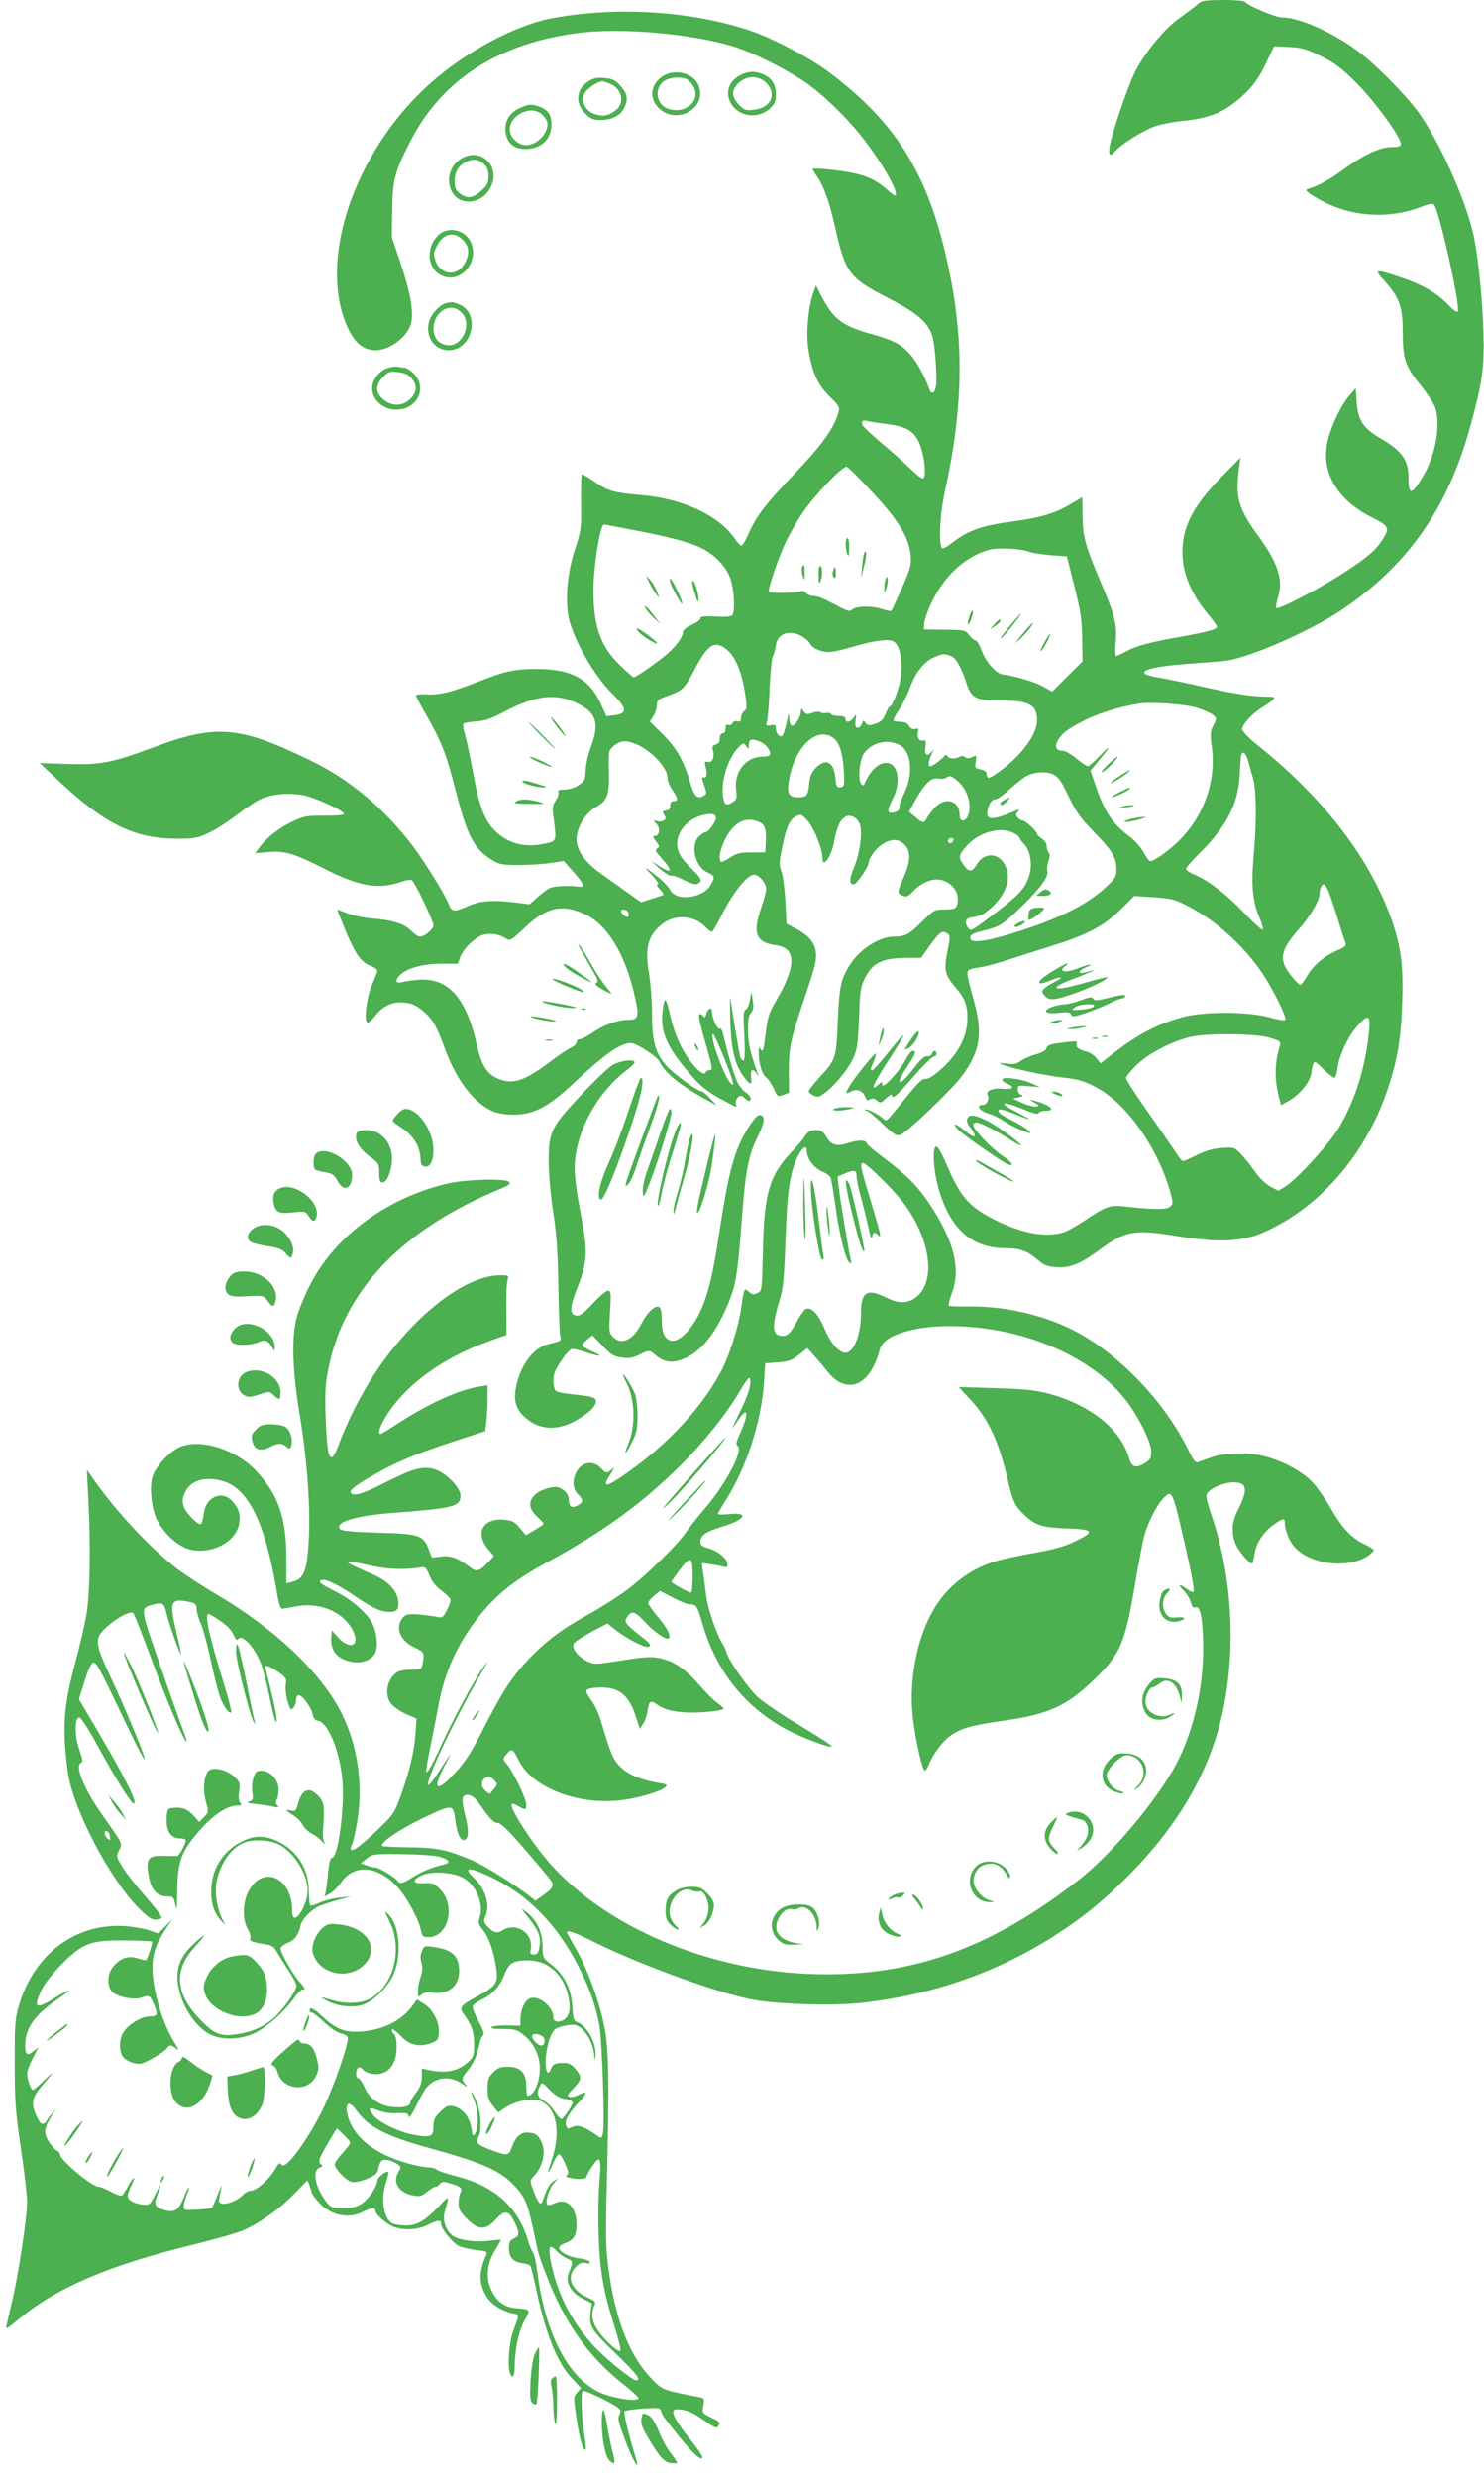 <?xml version="1.0" standalone="no"?>
<!DOCTYPE svg PUBLIC "-//W3C//DTD SVG 20010904//EN"
 "http://www.w3.org/TR/2001/REC-SVG-20010904/DTD/svg10.dtd">
<svg version="1.0" xmlns="http://www.w3.org/2000/svg"
 width="767pt" height="1280pt" viewBox="0 0 767 1280"
 preserveAspectRatio="xMidYMid meet">
<g transform="translate(0,1280) scale(0.1,-0.1)"
fill="#4caf50" stroke="none">
<path d="M6185 12774 c-16 -14 -58 -45 -92 -70 -76 -53 -181 -182 -229 -281
-38 -79 -118 -314 -129 -380 -7 -45 2 -55 26 -27 31 38 157 116 214 133 34 11
96 22 136 26 152 14 235 52 338 156 36 37 66 82 94 142 l42 88 77 -4 c67 -3
90 -10 165 -47 72 -36 105 -60 184 -139 94 -94 229 -279 229 -314 0 -14 -10
-17 -47 -17 -60 0 -140 -37 -247 -114 -72 -53 -130 -85 -181 -101 -19 -6 -19
-7 5 -26 14 -10 52 -33 86 -49 151 -73 336 -80 492 -18 37 14 56 18 64 10 25
-25 136 -518 123 -550 -3 -9 -20 2 -52 35 -61 62 -134 104 -250 142 -127 43
-134 41 -77 -21 77 -86 94 -133 94 -264 0 -140 13 -177 94 -277 35 -43 68 -95
75 -116 27 -92 1 -240 -61 -346 -59 -103 -78 -107 -78 -19 0 98 -32 143 -147
210 -88 52 -114 92 -121 186 l-5 72 -32 -37 c-42 -49 -90 -147 -111 -227 -42
-164 43 -313 231 -406 84 -42 89 -52 51 -112 -35 -55 -78 -92 -201 -172 -122
-80 -341 -194 -349 -182 -3 5 2 31 10 58 27 89 -1 176 -106 319 -99 136 -116
197 -97 340 l8 60 -103 -105 c-153 -155 -207 -273 -195 -423 8 -88 53 -187
125 -274 29 -34 52 -67 52 -72 0 -13 -50 -27 -190 -52 -160 -28 -228 -47 -279
-75 -24 -13 -47 -24 -52 -24 -5 0 -6 31 -3 68 9 91 -4 144 -75 309 -81 189
-95 240 -96 350 0 51 -1 93 -2 93 -1 0 -28 -16 -60 -35 -77 -47 -158 -71 -302
-90 -159 -21 -230 -47 -315 -114 -22 -17 -43 -28 -47 -24 -19 19 -11 179 15
295 90 406 99 743 30 1098 -100 517 -267 798 -639 1074 -100 73 -289 172 -405
210 -306 101 -696 124 -1025 60 -184 -36 -438 -172 -617 -331 -372 -329 -570
-860 -453 -1210 41 -121 92 -173 167 -173 77 1 170 75 184 145 11 61 -5 153
-54 300 l-47 140 2 135 c1 156 13 203 94 360 164 320 458 508 873 560 212 27
566 -3 783 -66 98 -28 254 -104 373 -181 97 -63 239 -202 323 -314 105 -140
180 -279 151 -279 -4 0 -24 16 -46 36 -46 41 -103 68 -179 82 -70 14 -199 26
-199 18 0 -3 11 -21 25 -41 34 -51 63 -132 91 -259 54 -238 72 -262 276 -367
149 -77 203 -123 227 -196 14 -45 27 -230 17 -267 -7 -30 -24 -34 -32 -8 -21
60 -67 146 -100 181 -47 53 -86 73 -205 106 -149 42 -195 78 -259 205 l-23 45
-14 -39 c-26 -76 -38 -210 -25 -290 18 -117 47 -183 110 -245 53 -53 54 -55
43 -90 -23 -78 -89 -168 -229 -314 -147 -153 -193 -213 -236 -311 -14 -31 -29
-56 -34 -56 -5 0 -22 18 -37 40 -80 116 -267 203 -475 221 -147 13 -175 20
-246 69 -33 22 -62 40 -66 40 -4 0 -6 -64 -5 -142 2 -138 1 -147 -32 -248 -39
-121 -51 -257 -32 -351 23 -112 133 -303 225 -393 78 -77 81 -104 10 -112
l-39 -5 -33 70 c-57 125 -154 175 -332 174 -117 -1 -163 -12 -307 -69 -133
-52 -196 -67 -263 -62 -28 1 -50 -1 -50 -6 0 -5 22 -48 50 -95 82 -144 107
-208 154 -393 60 -235 94 -302 184 -359 43 -27 53 -29 146 -29 56 0 130 5 165
11 l64 10 51 -57 c55 -62 62 -81 31 -76 -57 7 -133 4 -155 -8 -14 -7 -43 -29
-64 -48 l-39 -35 -71 9 c-123 15 -186 10 -253 -21 -66 -29 -79 -27 -94 13 -18
46 -116 206 -178 290 -147 197 -330 353 -536 452 -366 178 -487 189 -806 70
-220 -82 -279 -93 -449 -88 l-145 5 95 -89 c240 -226 393 -301 610 -302 97 0
110 2 170 31 36 16 100 58 143 91 43 33 97 70 120 81 56 27 147 36 222 22 61
-11 207 -77 212 -96 2 -7 -34 -10 -99 -10 -95 0 -108 -2 -168 -31 -69 -33
-136 -86 -170 -134 l-21 -29 69 6 c85 7 132 -7 292 -88 179 -91 278 -107 396
-65 23 8 46 11 53 7 15 -10 111 -210 111 -233 0 -20 -46 -58 -69 -58 -10 0
-30 14 -46 30 -34 36 -97 56 -203 64 -40 3 -96 15 -125 26 -28 11 -53 20 -54
20 -1 0 17 -47 41 -105 51 -124 83 -169 131 -186 19 -7 35 -18 35 -25 0 -6
-12 -38 -26 -70 -28 -63 -45 -186 -26 -198 5 -3 22 10 37 30 37 49 82 74 132
74 54 0 82 -11 127 -51 43 -37 64 -75 106 -190 58 -159 147 -276 243 -320 28
-12 65 -19 113 -19 103 0 180 41 315 168 156 146 236 202 290 202 28 0 134
-69 147 -95 28 -59 103 -120 237 -195 l60 -33 -34 36 c-19 21 -39 37 -43 37
-22 0 -142 87 -181 130 -60 67 -77 125 -77 269 0 64 -7 157 -15 206 -22 128
-9 190 52 247 69 66 178 64 242 -5 13 -15 28 -24 32 -21 5 3 31 49 59 104 56
107 124 190 157 190 26 0 63 -44 63 -75 0 -12 -11 -54 -25 -93 -47 -134 -29
-182 74 -196 108 -14 108 -108 0 -291 -35 -60 -42 -83 -51 -160 -12 -99 -15
-106 -28 -85 -7 11 -10 7 -9 -15 0 -60 17 -116 37 -131 12 -8 30 -35 41 -59
19 -43 20 -44 49 -33 l30 11 -1 111 c0 127 9 166 90 405 45 133 54 171 50 208
-6 53 -37 89 -107 126 l-45 24 -6 119 c-4 65 -13 134 -21 153 -12 30 -11 45 5
124 21 106 39 144 74 160 24 11 28 8 60 -28 31 -36 73 -142 73 -184 0 -63 45
-4 61 79 14 77 32 116 60 130 27 15 66 -10 75 -46 11 -45 -3 -147 -31 -213
-26 -64 -27 -91 -2 -91 14 0 77 92 77 111 0 24 33 71 67 94 48 32 87 32 118 0
33 -32 32 -82 -1 -160 -38 -89 -38 -90 -11 -102 22 -10 28 -8 58 23 47 48 107
70 153 54 43 -14 76 -53 76 -91 0 -52 -8 -59 -67 -59 -53 0 -55 -1 -116 -61
-68 -68 -89 -79 -148 -79 -70 0 -168 -60 -219 -135 -53 -78 -62 -116 -70 -300
-7 -194 -10 -201 -95 -293 -30 -33 -55 -65 -55 -71 0 -6 11 -16 24 -22 20 -10
30 -8 53 9 54 38 124 123 151 180 23 51 26 73 32 212 4 134 8 161 28 201 40
83 90 108 215 109 l77 0 46 64 c52 72 64 80 90 62 16 -12 16 -17 0 -95 -18
-93 -12 -120 41 -182 49 -55 63 -92 63 -161 0 -100 -54 -197 -159 -283 -26
-21 -50 -33 -60 -30 -11 3 -37 -21 -86 -81 -124 -153 -111 -141 -132 -123 -26
23 -84 52 -91 45 -3 -3 0 -6 7 -6 7 0 44 -30 81 -66 58 -55 72 -65 92 -59 34
11 264 230 320 305 96 130 109 223 58 401 -16 57 -30 114 -30 126 0 23 4 25
85 38 22 4 85 22 140 40 55 18 154 49 220 70 172 53 265 103 348 186 l69 69
102 -7 c91 -6 108 -10 175 -45 144 -74 285 -201 383 -344 55 -81 131 -235 121
-244 -4 -5 -42 1 -83 13 -114 31 -345 31 -455 -1 -140 -40 -240 -96 -388 -214
l-29 -23 -21 27 c-12 15 -35 30 -52 34 -39 9 -57 24 -50 42 4 12 -4 13 -52 7
-85 -10 -101 -15 -105 -33 -3 -10 -24 -22 -53 -30 -26 -7 -61 -22 -77 -33 -23
-17 -38 -20 -76 -15 -39 5 -43 4 -22 -5 47 -20 225 -58 318 -68 76 -8 105 -17
164 -48 163 -85 327 -320 390 -556 12 -45 11 -50 -7 -64 -20 -15 -85 -14 -237
3 -70 8 -97 -2 -195 -69 -40 -27 -90 -55 -110 -63 -87 -31 -210 -11 -348 56
-145 70 -191 122 -266 300 -21 49 -42 85 -50 85 -21 0 -16 -116 10 -210 59
-213 171 -315 348 -315 74 0 115 -15 167 -61 32 -27 48 -34 96 -37 70 -5 121
15 222 89 140 102 178 108 417 69 193 -31 319 -26 423 18 296 127 538 406 652
749 48 145 67 256 73 434 7 199 -5 291 -53 432 -109 312 -340 618 -671 887
-63 50 -103 90 -103 101 0 26 55 85 106 115 23 14 48 31 54 39 11 13 5 15 -39
15 -71 0 -169 16 -341 55 -80 18 -178 38 -218 45 -137 22 -60 55 168 70 80 6
165 13 190 16 123 18 430 152 590 259 346 232 554 529 670 955 62 226 72 300
67 480 -4 159 -25 376 -48 490 -34 170 -158 456 -274 630 -59 89 -231 265
-330 338 -131 97 -301 172 -391 172 -32 0 -178 62 -189 80 -4 6 -53 10 -113
10 -100 -1 -109 -2 -137 -26z m-1611 -2164 c106 -13 145 -34 174 -92 24 -47
40 -152 28 -184 -5 -14 -17 -6 -69 42 -34 33 -103 95 -154 137 -50 43 -94 84
-96 92 -7 17 3 26 23 20 8 -3 51 -9 94 -15z m-64 -355 c137 -147 190 -236 197
-328 4 -45 -2 -67 -45 -165 -28 -62 -52 -116 -55 -118 -3 -3 -25 1 -49 9 -51
17 -130 16 -152 -2 -16 -13 -24 -11 -96 28 -57 30 -85 41 -105 41 -13 0 -31 7
-39 16 -9 8 -20 13 -26 9 -14 -9 -161 -12 -166 -4 -7 11 44 163 82 247 19 41
59 113 90 159 61 91 208 246 230 241 8 -2 68 -61 134 -133z m-1230 -195 c191
-37 287 -63 349 -94 69 -35 127 -98 147 -159 18 -53 24 -163 10 -185 -5 -8
-32 -11 -87 -8 -62 3 -79 1 -79 -9 0 -8 -20 -23 -45 -34 -25 -11 -45 -27 -45
-35 0 -30 -41 -84 -102 -132 -63 -50 -143 -104 -153 -104 -3 0 -33 26 -66 58
-104 98 -142 203 -142 392 1 127 35 340 55 340 2 0 73 -14 158 -30z m2037
-111 c15 -6 66 -14 113 -18 l84 -6 39 -155 c33 -131 39 -173 40 -271 l2 -117
-79 -78 -78 -78 -48 27 c-42 24 -145 54 -208 62 -34 4 -88 66 -109 124 -10 28
-23 51 -30 51 -6 0 -21 12 -33 27 -21 27 -25 28 -128 29 l-107 1 2 33 c1 18
20 71 43 117 67 135 177 233 297 263 45 11 160 5 200 -11z m-1169 -439 c18
-11 35 -27 39 -35 8 -23 57 -45 96 -45 18 0 78 13 133 30 100 30 180 40 203
25 37 -22 51 -123 31 -215 -12 -53 -40 -120 -50 -120 -5 0 -15 -18 -23 -39
-13 -31 -24 -42 -53 -51 -33 -11 -39 -10 -50 4 -11 16 -13 16 -19 -3 -3 -12
-13 -21 -22 -21 -12 0 -14 8 -11 37 4 35 4 35 -10 15 -17 -25 -42 -29 -42 -7
0 10 -10 15 -34 15 -19 0 -38 5 -41 10 -4 6 -14 8 -23 6 -10 -3 -23 -2 -31 3
-7 5 -26 4 -43 -3 -26 -9 -32 -8 -44 8 -13 18 -14 18 -14 2 0 -27 -29 -76 -45
-76 -10 0 -15 12 -16 38 -1 34 -2 33 -13 -19 -16 -71 -23 -84 -42 -68 -8 6
-14 22 -14 34 0 19 -4 21 -26 17 -25 -5 -26 -3 -19 24 4 16 10 94 13 174 4 80
11 152 17 160 5 8 12 33 15 55 8 63 73 84 138 45z m-411 -53 c55 -31 95 -115
113 -236 12 -76 11 -85 -4 -96 -9 -7 -16 -22 -16 -35 0 -17 -4 -21 -19 -17
-12 3 -22 -1 -25 -10 -4 -8 -13 -13 -21 -9 -11 4 -15 -2 -15 -19 0 -16 -6 -25
-15 -25 -9 0 -15 -10 -15 -26 0 -18 -6 -28 -21 -31 -16 -5 -19 -11 -14 -30 9
-37 -3 -66 -26 -60 -16 4 -18 1 -13 -21 4 -15 7 -29 6 -32 0 -25 -4 -31 -15
-27 -11 4 -11 -4 2 -39 14 -40 14 -46 1 -54 -35 -23 -52 -7 -74 70 -33 111
-71 177 -143 248 l-64 63 17 27 c10 15 18 40 19 57 0 26 6 31 50 47 86 31 92
38 146 140 62 118 95 144 146 115z m1177 -47 c27 -10 53 -55 80 -137 27 -82
48 -93 178 -93 148 0 188 -22 188 -102 -1 -73 -75 -176 -187 -259 -58 -44 -73
-48 -73 -20 0 13 -10 20 -31 25 -30 6 -31 8 -26 40 5 34 5 35 -18 24 -18 -8
-28 -8 -38 0 -8 7 -18 7 -27 2 -21 -14 -57 -12 -64 3 -3 9 -8 8 -18 -3 -16
-19 -60 -50 -70 -50 -13 0 -9 28 7 63 12 24 12 28 2 15 -25 -31 -40 -22 -34
21 4 33 2 38 -13 34 -20 -5 -33 21 -25 48 5 13 1 16 -14 12 -13 -3 -24 2 -33
16 -8 14 -23 21 -44 21 -17 0 -33 3 -36 6 -3 3 9 28 28 55 18 27 43 77 55 110
30 82 72 137 122 160 49 22 57 22 91 9z m-1929 -245 c97 -47 115 -103 70 -222
-14 -37 -27 -92 -28 -122 -2 -51 -5 -57 -36 -78 -21 -14 -49 -23 -72 -23 -30
0 -37 -3 -33 -15 3 -8 -3 -27 -14 -42 -16 -24 -18 -37 -11 -88 16 -125 17
-122 -48 -135 -108 -23 -198 4 -265 78 -47 52 -72 122 -103 289 -14 76 -32
162 -40 191 -9 29 -13 56 -11 61 3 5 33 11 66 13 46 3 79 14 142 48 168 88
271 100 383 45z m3203 -23 c35 -11 72 -28 82 -37 19 -17 19 -18 1 -54 -16 -31
-17 -45 -8 -111 23 -174 -38 -351 -165 -480 -51 -52 -132 -110 -152 -110 -6 0
-22 20 -35 45 -13 25 -45 61 -70 80 -91 69 -130 125 -177 261 l-28 82 39 47
c65 76 71 95 13 33 -30 -32 -60 -58 -65 -58 -6 0 -33 18 -59 40 -27 22 -58 40
-69 40 -34 0 -46 19 -30 49 21 40 53 65 143 110 72 36 181 69 277 85 67 10
241 -2 303 -22z m-1871 -164 c25 -24 42 -88 45 -178 3 -60 1 -65 -18 -68 -19
-3 -22 3 -26 47 -8 85 -50 106 -103 51 -21 -22 -29 -42 -33 -82 -5 -59 -13
-68 -58 -68 -45 0 -57 19 -48 77 27 186 154 303 241 221z m-359 -30 c12 -12
22 -30 22 -40 0 -14 -8 -18 -39 -18 -84 0 -146 -76 -137 -167 6 -48 4 -54 -19
-69 -30 -20 -41 -13 -48 28 -12 80 26 202 80 256 25 25 26 25 39 7 14 -18 14
-18 14 1 0 12 3 24 7 28 11 11 56 -3 81 -26z m-671 7 c80 -33 163 -123 163
-174 0 -15 11 -43 25 -63 30 -44 31 -58 7 -58 -13 0 -18 -7 -18 -22 1 -16 -5
-24 -21 -26 -20 -3 -21 -6 -10 -23 10 -16 9 -21 -3 -29 -8 -5 -24 -7 -35 -3
-20 6 -20 5 -2 -15 21 -23 15 -62 -9 -62 -12 0 -11 -6 6 -27 19 -24 20 -29 6
-38 -12 -8 -8 -16 25 -52 59 -65 52 -82 -16 -37 l-40 25 45 -40 c25 -22 51
-38 58 -36 7 3 35 -6 62 -20 56 -28 73 -31 88 -12 9 10 0 25 -39 63 -59 57
-79 91 -79 134 0 63 52 124 122 145 53 15 78 11 78 -12 0 -20 -38 -73 -53 -73
-6 0 -21 -10 -34 -22 -46 -44 -22 -155 41 -185 41 -19 42 -23 21 -63 -37 -72
-182 -91 -212 -28 -7 14 -34 43 -60 64 -75 59 -81 61 -33 11 24 -26 38 -47 30
-47 -9 0 -6 -8 10 -25 13 -14 22 -27 19 -29 -2 -2 -29 -11 -60 -21 l-56 -17
-69 49 c-38 28 -100 71 -137 98 -81 56 -127 120 -127 177 0 60 42 132 95 164
66 38 75 62 72 189 -2 106 -2 107 26 131 33 28 63 30 114 9z m1364 -6 c60 -31
70 -151 23 -247 -16 -32 -27 -63 -25 -71 3 -16 -16 -31 -41 -31 -24 0 -22 16
7 74 40 78 29 170 -22 182 -44 11 -94 -32 -127 -111 -3 -6 -9 -3 -16 5 -17 24
-7 126 16 158 42 57 123 75 185 41z m1800 -81 c6 -24 15 -54 19 -68 24 -71 27
-224 9 -425 -13 -155 -5 -235 32 -321 11 -26 18 -52 16 -58 -2 -6 -46 33 -97
87 -91 96 -188 170 -262 200 -21 9 -38 21 -38 27 0 7 33 45 74 85 138 139 196
252 203 400 3 49 6 96 8 103 8 25 24 11 36 -30z m-1008 -70 c31 -16 41 -31 87
-128 33 -67 59 -103 125 -170 94 -96 115 -131 115 -192 0 -38 -5 -47 -55 -93
-99 -93 -253 -168 -490 -240 -142 -43 -210 -50 -210 -21 0 16 13 23 65 36 87
21 102 31 193 119 102 98 148 161 140 189 -3 12 0 36 6 54 8 21 8 35 1 42 -5
5 -10 20 -10 33 0 13 -10 29 -25 39 -14 9 -25 20 -25 24 0 14 -60 70 -75 70
-7 0 -18 7 -25 15 -10 12 -10 18 1 31 12 14 9 14 -26 -1 -106 -45 -141 -44
-131 7 7 37 23 58 43 58 9 0 41 24 73 53 31 29 72 60 91 70 40 19 101 22 132
5z m-492 -35 c52 -44 76 -133 49 -184 -16 -29 -40 -24 -40 9 0 75 -72 97 -127
40 -17 -18 -36 -43 -42 -55 -15 -29 -20 -29 -60 5 l-33 27 36 65 c46 82 80
114 116 107 14 -3 32 -2 40 4 22 13 25 12 61 -18z m-1019 -215 c22 -11 30 -41
26 -103 l-3 -49 -71 -1 c-59 0 -77 -4 -111 -27 -23 -15 -44 -24 -47 -21 -13
13 -5 60 18 108 46 98 114 132 188 93z m1308 -53 c17 -9 30 -20 30 -25 0 -5
11 -20 24 -33 30 -30 43 -104 27 -156 -22 -76 -54 -108 -231 -240 -69 -51 -74
-53 -87 -35 -18 25 -13 48 12 52 53 8 70 16 112 55 79 72 103 159 63 224 -35
58 -104 57 -140 -2 -26 -43 -42 -44 -69 -6 -28 39 -27 50 10 94 62 75 178 109
249 72z m-312 -37 c-6 -18 -28 -21 -28 -4 0 9 7 16 16 16 9 0 14 -5 12 -12z
m1938 -263 c8 -20 30 -84 48 -143 18 -59 36 -115 40 -124 6 -14 -3 -22 -46
-41 -67 -30 -121 -76 -154 -133 -14 -24 -30 -44 -34 -44 -5 0 -27 23 -49 51
-64 80 -54 130 44 240 56 62 105 146 105 181 0 24 11 48 22 48 5 0 16 -16 24
-35z m-3839 -121 c110 -52 201 -200 249 -402 30 -125 27 -142 -30 -142 -53 0
-128 -27 -181 -65 -28 -19 -58 -35 -67 -35 -10 0 -18 -7 -18 -15 0 -9 -12 -21
-27 -28 -16 -6 -68 -42 -117 -79 -129 -97 -193 -116 -271 -78 -50 24 -77 69
-99 165 -57 255 -153 359 -316 341 -30 -3 -65 -9 -77 -12 -32 -9 -30 19 3 45
41 32 119 51 209 51 l81 0 12 33 c17 46 78 105 122 117 38 10 80 3 117 -21 20
-12 27 -7 96 58 112 106 193 124 314 67z m220 11 c3 -9 3 -19 -1 -22 -7 -7
-36 16 -36 28 0 15 30 10 37 -6z m3829 -612 c-19 -191 -70 -353 -154 -497 -50
-85 -217 -269 -280 -308 l-35 -21 -41 21 c-25 14 -57 45 -81 79 -22 32 -55 73
-73 91 -31 33 -35 34 -96 30 -45 -3 -82 -13 -128 -36 -36 -18 -69 -32 -74 -32
-5 0 -22 20 -37 45 -16 24 -80 118 -143 207 -63 89 -114 169 -114 177 0 8 25
39 56 69 60 58 176 119 274 143 85 21 340 19 414 -4 52 -16 57 -20 51 -40 -28
-92 -29 -173 -4 -270 l10 -38 41 23 c54 31 106 93 114 137 13 78 12 77 63 27
26 -25 52 -46 57 -46 6 0 14 23 17 51 8 64 53 161 102 217 55 63 69 58 61 -25z"/>
<path d="M4371 9988 c0 -18 4 -42 9 -53 6 -15 9 -6 9 33 1 28 -3 52 -9 52 -5
0 -10 -15 -9 -32z"/>
<path d="M4468 9944 c-4 -6 -10 -38 -12 -70 l-5 -59 14 55 c15 55 16 96 3 74z"/>
<path d="M4145 9868 c-3 -7 -1 -26 4 -43 9 -29 9 -29 10 13 1 41 -5 54 -14 30z"/>
<path d="M4231 9828 c0 -39 3 -48 9 -33 12 28 12 73 0 80 -6 4 -10 -14 -9 -47z"/>
<path d="M4305 9849 c-4 -12 -2 -26 4 -32 8 -8 11 -2 11 21 0 37 -6 41 -15 11z"/>
<path d="M4577 9807 c-4 -10 -7 -31 -6 -45 l0 -27 10 25 c5 13 8 33 7 45 -3
19 -4 19 -11 2z"/>
<path d="M3358 9785 c11 -22 28 -49 37 -60 14 -18 14 -17 0 20 -9 22 -25 49
-36 60 l-21 20 20 -40z"/>
<path d="M3465 9788 c8 -26 54 -108 60 -108 6 0 -10 41 -35 90 -22 44 -35 53
-25 18z"/>
<path d="M3587 9748 c17 -59 23 -70 23 -42 0 31 -20 94 -30 94 -5 0 -2 -24 7
-52z"/>
<path d="M3338 9654 c6 -11 25 -32 43 -49 l33 -30 -33 42 c-36 48 -59 67 -43
37z"/>
<path d="M3290 9552 c0 -13 41 -47 80 -67 26 -14 32 -14 23 -4 -19 23 -103 81
-103 71z"/>
<path d="M5011 9617 c-7 -21 -11 -40 -8 -43 7 -7 29 54 25 68 -3 7 -10 -4 -17
-25z"/>
<path d="M5234 9583 c-60 -73 -70 -88 -57 -79 13 7 107 126 100 126 -2 0 -21
-21 -43 -47z"/>
<path d="M5139 9574 l-24 -27 28 18 c15 9 27 21 27 26 0 14 -5 11 -31 -17z"/>
<path d="M5309 9553 c-13 -16 -33 -39 -44 -53 l-20 -25 29 25 c27 24 72 80 64
80 -3 0 -15 -12 -29 -27z"/>
<path d="M5397 9478 c-15 -27 -23 -47 -17 -43 11 7 53 85 48 90 -2 2 -16 -19
-31 -47z"/>
<path d="M2870 9057 c19 -26 41 -53 49 -60 8 -7 0 10 -19 36 -19 26 -41 53
-49 60 -8 7 0 -10 19 -36z"/>
<path d="M2795 9000 c38 -38 72 -70 74 -70 3 0 -26 32 -64 70 -38 39 -72 70
-74 70 -3 0 26 -31 64 -70z"/>
<path d="M2775 8866 c77 -35 108 -40 40 -6 -33 16 -67 30 -75 29 -8 0 8 -11
35 -23z"/>
<path d="M2700 8761 c0 -10 78 -31 112 -30 16 1 12 5 -17 13 -69 22 -95 27
-95 17z"/>
<path d="M2670 8660 c-18 -12 -15 -13 84 -14 68 -1 68 -1 30 11 -49 14 -94 16
-114 3z"/>
<path d="M5727 8850 c-23 -22 -37 -40 -32 -40 6 0 29 18 50 40 51 52 37 52
-18 0z"/>
<path d="M5787 8790 c-50 -32 -66 -52 -19 -24 35 20 79 53 71 54 -3 0 -26 -13
-52 -30z"/>
<path d="M5785 8706 c-27 -14 -44 -25 -37 -25 14 -1 92 37 92 44 0 7 0 7 -55
-19z"/>
<path d="M5795 8630 c-14 -7 -8 -8 20 -3 22 3 42 7 44 9 9 8 -45 2 -64 -6z"/>
<path d="M5852 8570 c-18 -4 -36 -11 -40 -15 -8 -8 63 4 93 16 l20 8 -20 -1
c-11 0 -35 -4 -53 -8z"/>
<path d="M5193 8668 c-13 -6 -23 -15 -23 -20 0 -14 16 -9 35 12 20 22 19 23
-12 8z"/>
<path d="M5378 8190 l-23 -19 30 -1 c43 0 59 13 35 28 -15 9 -23 8 -42 -8z"/>
<path d="M5323 8098 c-4 -7 -8 -23 -8 -35 -1 -21 0 -21 28 -5 15 9 35 25 44
35 15 16 14 17 -20 17 -20 0 -39 -6 -44 -12z"/>
<path d="M5254 8025 c-15 -11 -16 -14 -3 -15 8 0 24 7 35 15 15 11 16 14 3 15
-8 0 -24 -7 -35 -15z"/>
<path d="M2990 7918 c0 -5 23 -47 86 -156 15 -26 16 -34 6 -41 -10 -6 -1 -15
32 -34 25 -14 46 -24 46 -22 0 3 -13 19 -28 37 -16 18 -48 67 -72 108 -48 84
-70 118 -70 108z"/>
<path d="M2924 7801 c9 -10 45 -33 79 -51 73 -39 71 -34 -14 26 -66 46 -94 57
-65 25z"/>
<path d="M2855 7740 c7 -11 156 -73 162 -66 3 2 -10 12 -28 21 -45 24 -141 56
-134 45z"/>
<path d="M2803 7623 c11 -10 121 -33 157 -32 29 1 24 3 -25 14 -83 17 -139 25
-132 18z"/>
<path d="M3008 7583 c7 -3 16 -2 19 1 4 3 -2 6 -13 5 -11 0 -14 -3 -6 -6z"/>
<path d="M2775 7535 c28 -7 66 -13 85 -13 26 0 17 4 -30 14 -82 17 -122 16
-55 -1z"/>
<path d="M2823 7423 c9 -2 23 -2 30 0 6 3 -1 5 -18 5 -16 0 -22 -2 -12 -5z"/>
<path d="M3444 12416 c-73 -33 -95 -109 -48 -165 90 -107 269 -12 212 113 -23
52 -106 78 -164 52z m107 -26 c10 -6 26 -24 35 -41 39 -76 -55 -146 -142 -107
-58 27 -61 113 -5 143 31 17 85 19 112 5z"/>
<path d="M3835 12416 c-68 -30 -91 -96 -55 -154 42 -67 140 -78 200 -22 24 23
30 36 30 72 0 52 -21 85 -66 104 -41 17 -70 17 -109 0z m126 -45 c56 -56 23
-129 -63 -138 -42 -5 -50 -3 -78 25 -41 41 -41 81 1 116 44 37 101 36 140 -3z"/>
<path d="M3043 12381 c-65 -41 -73 -113 -19 -167 29 -29 41 -34 80 -34 58 0
101 21 121 60 23 45 19 76 -18 116 -28 31 -41 37 -83 41 -37 3 -57 -1 -81 -16z
m112 -15 c60 -26 76 -98 28 -135 -36 -29 -66 -35 -108 -21 -50 16 -76 69 -54
108 13 24 70 62 92 62 4 0 23 -6 42 -14z"/>
<path d="M2685 12241 c-53 -24 -79 -70 -72 -125 8 -56 43 -86 104 -86 79 0
133 51 133 125 0 49 -15 74 -55 91 -44 18 -62 17 -110 -5z m120 -36 c14 -13
25 -34 25 -45 0 -54 -57 -110 -112 -110 -31 0 -67 26 -78 56 -32 84 101 164
165 99z"/>
<path d="M2383 11980 c-58 -35 -79 -110 -48 -170 40 -77 156 -66 200 20 57
109 -49 213 -152 150z m122 -31 c13 -13 20 -32 20 -60 0 -34 -6 -46 -38 -75
-42 -39 -73 -43 -111 -13 -21 16 -26 29 -26 63 0 49 21 83 64 102 36 15 62 10
91 -17z"/>
<path d="M2266 11585 c-69 -64 -58 -178 21 -211 88 -37 180 57 153 157 -21 77
-117 107 -174 54z m125 -24 c33 -33 37 -66 14 -116 -37 -76 -128 -71 -155 10
-10 30 -9 41 7 72 32 66 88 80 134 34z"/>
<path d="M2305 11233 c-31 -7 -73 -52 -86 -90 -25 -77 24 -153 100 -153 122 0
166 189 56 236 -36 15 -37 15 -70 7z m80 -48 c47 -46 23 -141 -41 -165 -32
-13 -79 5 -93 36 -44 98 62 202 134 129z"/>
<path d="M2000 10897 c-47 -17 -83 -71 -76 -116 11 -71 90 -115 165 -92 84 25
110 120 50 180 -17 17 -38 31 -47 31 -9 0 -26 2 -37 5 -11 2 -36 -1 -55 -8z
m127 -52 c31 -36 29 -70 -6 -106 -39 -39 -96 -40 -140 -3 -42 35 -42 75 -1
116 28 28 36 30 78 25 34 -4 53 -12 69 -32z"/>
<path d="M5440 7781 c-89 -53 -93 -82 -7 -46 53 22 68 17 22 -7 -61 -31 -77
-48 -63 -65 27 -33 45 -34 130 -7 83 26 192 76 202 92 3 5 -38 -4 -90 -19 -53
-15 -113 -31 -135 -34 -67 -11 -44 12 44 45 85 32 139 56 104 45 -51 -15 -67
-16 -67 -7 0 5 14 15 30 22 51 21 27 21 -28 0 -56 -22 -92 -26 -92 -10 0 5 8
14 18 19 9 6 12 11 6 11 -6 0 -39 -17 -74 -39z"/>
<path d="M3774 7535 c4 -156 24 -239 71 -300 33 -44 42 -44 37 0 -5 38 10 47
28 18 10 -16 11 -16 5 2 -38 108 -47 149 -49 216 -1 58 3 81 15 95 13 15 15
29 10 64 l-7 45 -8 -43 c-4 -24 -14 -46 -22 -49 -11 -4 -13 -28 -7 -134 4 -90
3 -129 -5 -129 -6 0 -13 8 -16 18 -5 18 -29 158 -46 272 -8 55 -8 43 -6 -75z"/>
<path d="M5722 7642 c-52 -13 -65 -13 -72 -3 -6 11 -19 9 -64 -8 -31 -11 -70
-21 -87 -21 -16 0 -46 -7 -67 -15 -50 -21 -25 -37 45 -28 42 4 54 3 59 -10 5
-13 14 -12 77 9 39 13 93 35 121 49 27 14 56 25 62 25 7 0 16 5 19 10 8 13
-17 11 -93 -8z m-69 -43 c-7 -7 -36 -14 -65 -16 -49 -4 -52 -3 -34 11 24 19
117 23 99 5z"/>
<path d="M3436 7631 c-5 -7 -11 -41 -13 -75 -8 -102 37 -190 172 -338 32 -35
78 -69 128 -96 43 -23 80 -42 82 -42 2 0 1 8 -2 18 -2 10 3 24 11 32 14 11 19
10 34 -4 23 -20 32 -20 32 -2 0 7 -11 21 -25 30 -14 9 -33 33 -44 54 -16 32
-54 161 -75 255 -4 15 -11 25 -17 22 -11 -7 -39 54 -39 86 0 28 -23 19 -30
-12 -4 -16 -8 -20 -14 -11 -4 6 -12 12 -17 12 -13 0 -7 -32 32 -166 33 -117
34 -124 15 -124 -8 0 -16 -5 -18 -11 -7 -20 -43 7 -82 60 -49 66 -85 150 -105
246 -11 49 -20 74 -25 66z m308 -301 c50 -126 58 -160 26 -120 -24 30 -75 160
-85 215 -10 62 7 33 59 -95z"/>
<path d="M5435 7520 l-20 -9 20 0 c11 0 29 4 40 9 l20 9 -20 0 c-11 0 -29 -4
-40 -9z"/>
<path d="M5540 7490 c-34 -7 -34 -7 -5 -8 17 0 44 4 60 8 27 7 27 8 5 8 -14
-1 -41 -4 -60 -8z"/>
<path d="M4558 7475 c-3 -11 -9 -33 -12 -50 l-5 -30 15 34 c8 18 13 41 11 50
-2 13 -4 12 -9 -4z"/>
<path d="M4725 7452 c-11 -15 -27 -38 -36 -53 -17 -26 -17 -26 7 -15 23 11 59
68 52 86 -2 4 -12 -4 -23 -18z"/>
<path d="M4590 7360 c-39 -49 -76 -90 -81 -90 -12 0 -12 1 7 45 8 20 13 39 11
41 -6 6 -111 -125 -138 -171 -22 -37 -20 -42 12 -24 27 14 58 2 70 -27 7 -20
12 -23 26 -15 13 7 23 5 36 -6 16 -15 20 -14 47 12 17 16 30 23 30 17 0 -26
23 -7 110 93 50 58 98 105 106 105 8 0 14 7 14 15 0 20 -16 19 -24 -1 -3 -8
-14 -14 -24 -12 -13 2 -34 -16 -68 -61 -77 -102 -104 -95 -34 9 42 62 48 80
27 80 -6 0 -23 -20 -35 -44 -33 -62 -121 -157 -122 -132 0 18 -1 19 -20 1 -44
-39 -29 -1 37 102 118 181 121 199 13 63z"/>
<path d="M5698 7443 c6 -2 18 -2 25 0 6 3 1 5 -13 5 -14 0 -19 -2 -12 -5z"/>
<path d="M5648 7433 c6 -2 18 -2 25 0 6 3 1 5 -13 5 -14 0 -19 -2 -12 -5z"/>
<path d="M3590 7405 c0 -5 5 -17 10 -25 5 -8 10 -10 10 -5 0 6 -5 17 -10 25
-5 8 -10 11 -10 5z"/>
<path d="M3165 7296 c-22 -14 -97 -85 -167 -160 -153 -164 -163 -185 -162
-351 1 -62 11 -173 24 -255 17 -112 23 -199 26 -380 2 -129 6 -245 10 -257 6
-22 4 -23 -60 -38 -71 -15 -136 -95 -163 -197 -22 -85 -13 -132 37 -179 74
-70 173 -76 276 -14 65 39 94 68 94 95 0 19 -18 24 -130 36 -36 4 -71 11 -77
17 -7 5 -13 29 -13 52 0 33 9 56 41 104 24 36 48 61 58 61 10 0 44 -9 76 -20
71 -24 85 -18 21 9 -25 11 -46 25 -46 30 0 5 12 19 26 30 l26 21 52 -54 c43
-46 58 -55 98 -61 37 -6 56 -3 91 14 54 26 53 26 88 -4 44 -36 87 -41 147 -15
94 40 175 148 239 318 28 76 38 143 58 412 19 245 33 319 81 416 37 75 41 107
12 112 -11 2 -29 -16 -54 -55 -76 -118 -105 -220 -154 -538 -36 -239 -60 -336
-105 -431 -41 -85 -103 -147 -143 -142 -35 4 -52 39 -52 111 0 43 -4 59 -16
64 -21 8 -61 -32 -90 -89 -42 -83 -102 -110 -145 -67 -21 21 -22 28 -16 130 6
99 5 109 -11 109 -9 0 -45 -29 -78 -66 -48 -51 -67 -65 -85 -62 -37 5 -35 44
7 149 51 131 53 185 15 379 -18 92 -31 186 -31 232 0 179 113 392 273 511 20
15 37 32 37 37 0 19 -75 10 -115 -14z"/>
<path d="M3251 7068 c-29 -90 -75 -212 -103 -272 -48 -105 -66 -186 -43 -195
15 -5 78 147 151 363 58 170 78 266 56 266 -4 0 -31 -73 -61 -162z"/>
<path d="M5180 7221 c0 -6 11 -16 25 -21 44 -17 30 -32 -22 -26 -50 6 -92 -12
-78 -33 11 -19 -5 -51 -26 -51 -40 0 -14 -33 35 -46 16 -4 49 -20 74 -37 24
-16 67 -38 95 -49 44 -17 49 -17 37 -3 -8 9 -44 32 -81 51 -37 18 -71 38 -74
44 -15 25 9 22 80 -7 41 -17 75 -29 75 -27 0 2 -33 20 -72 41 -93 47 -67 56
38 12 53 -22 79 -29 82 -21 2 7 19 12 38 12 57 0 18 32 -66 54 -22 6 -22 5 5
-11 28 -16 29 -18 8 -21 -12 -2 -44 7 -70 19 l-48 22 30 6 c24 5 26 8 13 13
-10 4 -18 17 -18 29 0 20 3 21 58 16 l57 -5 -45 20 c-53 24 -150 36 -150 19z"/>
<path d="M5455 7145 c17 -7 32 -11 35 -9 7 8 -24 24 -45 23 -15 0 -13 -4 10
-14z"/>
<path d="M3397 7130 c-3 -8 -25 -64 -47 -125 -77 -204 -121 -328 -117 -331 10
-10 37 37 55 96 12 36 35 103 52 150 48 128 71 202 66 214 -2 6 -6 5 -9 -4z"/>
<path d="M4310 7070 c-18 -12 39 -12 85 0 26 7 24 8 -20 9 -27 0 -57 -4 -65
-9z"/>
<path d="M2055 7044 c-14 -15 -25 -30 -25 -35 0 -4 15 -17 34 -29 71 -44 108
-101 110 -174 1 -24 6 -32 23 -34 27 -4 43 29 43 87 0 98 -78 211 -145 211 -9
0 -27 -12 -40 -26z"/>
<path d="M3419 6962 c-20 -59 -51 -147 -68 -195 -20 -55 -31 -101 -29 -125 3
-36 4 -35 35 43 39 97 113 334 113 364 0 44 -16 17 -51 -87z"/>
<path d="M5001 7023 c-7 -14 -4 -26 15 -51 38 -49 24 -59 -25 -18 -49 41 -76
48 -41 11 28 -30 238 -176 263 -183 32 -8 17 13 -34 47 -57 39 -149 136 -149
157 0 8 7 14 15 14 20 0 99 -40 171 -86 31 -20 57 -34 60 -32 6 7 -126 103
-171 125 -64 32 -92 36 -104 16z"/>
<path d="M3495 6964 c-41 -97 -115 -415 -91 -393 3 3 11 32 16 65 6 32 26 111
46 174 54 173 56 181 51 187 -3 3 -13 -12 -22 -33z"/>
<path d="M1843 6944 c-12 -33 12 -79 65 -118 50 -37 52 -40 52 -87 0 -35 4
-49 14 -49 21 0 34 22 47 76 24 103 -36 194 -127 194 -31 0 -46 -5 -51 -16z"/>
<path d="M4163 6933 c-9 -16 -42 -55 -74 -88 -113 -120 -140 -214 -146 -508
-5 -208 -5 -209 -29 -219 -19 -9 -28 -8 -44 7 -24 21 -24 21 -40 -90 -14 -92
-57 -229 -96 -307 -86 -172 -252 -360 -444 -503 -152 -113 -188 -124 -135 -43
20 31 22 38 8 26 -26 -23 -31 -23 -59 7 -41 44 -105 29 -130 -32 -18 -41 -11
-84 17 -109 25 -23 24 -38 -5 -53 -31 -17 -46 -7 -46 28 0 28 -20 53 -54 65
-27 9 -95 -12 -122 -39 -35 -35 -31 -71 11 -111 19 -18 35 -35 35 -38 0 -3
-21 -17 -46 -32 l-46 -27 -32 38 c-27 32 -39 38 -81 42 -109 9 -151 -68 -84
-150 l32 -38 -29 -31 c-47 -49 -61 -53 -97 -25 -62 47 -97 60 -148 54 l-47 -6
-17 45 c-27 71 -48 78 -262 84 -132 4 -186 9 -195 18 -33 34 77 69 257 83 332
25 365 33 365 91 0 43 -79 121 -137 137 -59 16 -111 2 -250 -69 -124 -63 -175
-77 -181 -49 -2 10 27 33 88 69 131 78 233 122 431 187 l177 58 6 50 c3 28 6
81 6 118 l0 69 -42 -7 c-107 -17 -257 -85 -414 -186 -50 -33 -94 -59 -97 -59
-18 0 -3 43 34 101 104 160 290 294 530 380 l87 31 -1 127 c-1 69 1 138 6 154
7 27 7 27 -40 27 -189 -1 -472 -230 -665 -537 -64 -102 -130 -235 -168 -340
-13 -35 -28 -63 -35 -63 -19 0 -25 41 -32 205 -4 118 -2 169 12 240 77 413
378 730 894 943 43 18 52 25 42 35 -18 18 -219 13 -309 -7 -318 -71 -595 -275
-722 -531 -28 -55 -58 -129 -67 -165 -27 -103 -22 -269 15 -495 39 -234 57
-478 48 -649 -9 -166 -24 -205 -89 -221 l-27 -7 0 129 c0 208 -40 325 -152
448 -102 112 -283 172 -393 130 -52 -19 -128 -99 -146 -152 -18 -56 -7 -169
23 -228 38 -74 113 -140 174 -153 112 -24 232 40 250 133 8 46 0 77 -32 114
-53 64 -141 28 -151 -62 -3 -26 -9 -50 -14 -52 -14 -9 -77 55 -89 90 -9 26 -8
41 4 68 27 67 104 91 199 63 129 -37 217 -215 275 -556 13 -79 21 -105 32
-103 8 1 40 6 70 12 128 25 257 -34 299 -137 29 -70 -24 -86 -80 -25 l-34 38
-3 -37 c-4 -51 16 -89 58 -110 68 -34 149 -18 171 34 14 34 6 105 -17 150 -27
53 -107 122 -188 163 -81 41 -92 50 -77 59 18 12 87 -21 183 -87 94 -64 140
-82 189 -75 16 2 25 11 27 27 9 64 -39 126 -130 165 -169 72 -170 81 -8 45 88
-19 176 -22 263 -7 14 2 23 -8 36 -42 11 -30 31 -55 61 -78 25 -19 46 -40 48
-47 2 -8 -6 -32 -18 -55 -19 -37 -24 -41 -48 -36 -15 4 -57 9 -93 13 -53 4
-68 2 -82 -11 -49 -49 -23 -123 55 -159 50 -23 53 -30 42 -85 -6 -30 -8 -31
-58 -30 -28 1 -61 -5 -72 -12 -54 -34 -70 -117 -32 -165 12 -15 46 -39 76 -52
l55 -24 -6 -82 c-7 -93 -31 -192 -78 -322 -31 -85 -37 -94 -117 -170 -89 -84
-127 -113 -137 -103 -4 3 -2 15 4 26 6 11 18 64 27 119 31 187 4 384 -75 548
-101 212 -341 442 -649 624 -65 38 -154 96 -198 128 -134 100 -313 289 -433
458 l-42 60 8 -160 c12 -244 8 -497 -12 -599 -9 -48 -33 -152 -54 -230 -63
-233 -71 -346 -40 -576 26 -184 211 -541 362 -696 46 -47 70 -64 89 -64 15 0
30 4 33 10 3 5 -34 55 -83 110 -49 56 -103 125 -120 154 -31 51 -32 53 -17 84
19 37 22 31 -84 180 -99 141 -148 261 -110 274 8 3 5 23 -10 64 -26 70 -27
169 -1 169 8 0 48 -60 95 -147 96 -175 173 -298 186 -298 23 0 -40 126 -193
387 l-90 152 29 93 c19 62 34 94 45 96 17 3 27 -16 194 -366 38 -79 70 -139
72 -134 4 13 -99 262 -181 436 -79 169 -80 192 -12 252 57 49 121 82 134 68 5
-5 48 -115 96 -244 81 -220 167 -420 179 -420 3 0 -6 30 -21 68 -14 37 -68
188 -119 337 -102 295 -101 285 -29 304 46 12 53 7 66 -47 10 -47 70 -215 74
-210 2 2 -7 48 -21 103 -40 167 -34 186 55 169 42 -8 46 -12 47 -39 1 -16 10
-50 22 -75 11 -25 35 -112 52 -195 18 -82 41 -171 52 -197 20 -46 44 -76 53
-66 3 3 -13 65 -35 138 -80 259 -104 370 -82 370 4 0 31 -16 60 -36 35 -23 59
-48 69 -72 10 -24 17 -31 23 -23 19 31 84 -38 118 -124 11 -27 30 -99 42 -159
12 -60 26 -119 30 -130 20 -50 9 37 -20 150 -16 66 -30 120 -30 122 0 11 34
-3 70 -29 39 -28 42 -34 37 -65 -3 -19 1 -57 9 -84 13 -44 17 -49 29 -36 8 8
15 26 15 40 0 15 6 26 14 26 19 0 65 -63 72 -99 4 -20 13 -31 27 -33 51 -7
111 -151 126 -300 14 -139 -21 -408 -53 -408 -9 0 -15 -24 -20 -72 -3 -40 -9
-85 -12 -101 l-6 -27 29 16 c16 10 39 33 52 51 68 104 193 95 297 -20 49 -54
109 -167 120 -224 6 -29 10 -33 39 -33 103 0 142 165 59 248 -30 30 -39 33
-81 31 -59 -4 -67 14 -16 39 51 26 170 18 223 -15 63 -39 101 -134 80 -198
-10 -32 -9 -37 19 -72 30 -38 55 -114 67 -204 9 -65 -7 -86 -94 -132 -92 -49
-101 -60 -75 -95 41 -56 53 -91 53 -155 0 -62 -2 -66 -35 -96 -50 -44 -112
-56 -198 -38 l-37 8 0 -43 c0 -32 -8 -53 -30 -82 -17 -22 -30 -45 -30 -53 0
-17 -42 -27 -96 -20 -64 7 -117 46 -140 101 -11 25 -25 46 -31 46 -16 0 -17
46 -1 56 6 4 17 -1 23 -10 7 -9 28 -19 46 -22 78 -13 129 41 129 137 0 38 -5
61 -15 69 -8 7 -12 17 -9 22 3 5 22 -9 43 -30 44 -49 95 -62 156 -41 36 13 40
18 43 51 5 55 -28 122 -75 152 l-38 24 -15 -21 c-56 -83 -147 -133 -264 -144
-89 -8 -136 9 -204 72 -53 49 -72 58 -72 33 0 -4 5 -8 12 -8 6 0 35 -23 64
-50 31 -29 66 -53 84 -57 18 -3 34 -12 37 -20 10 -25 -77 -272 -138 -392 -57
-113 -146 -243 -182 -265 -13 -8 -20 -8 -25 2 -6 8 -15 0 -30 -27 -29 -51 -96
-111 -125 -111 -12 0 -32 -11 -45 -25 -26 -27 -85 -50 -109 -41 -15 6 -15 8 2
86 3 14 -5 -3 -19 -38 -13 -35 -27 -66 -31 -70 -3 -3 -37 -8 -76 -10 -65 -4
-69 -3 -69 17 0 12 7 38 15 58 8 20 14 38 11 40 -2 2 -14 -21 -26 -52 -28 -68
-46 -80 -101 -65 -49 14 -56 28 -35 80 24 62 19 61 -12 0 -24 -50 -30 -55 -57
-53 -47 4 -85 23 -85 45 0 10 9 37 21 59 11 23 16 38 10 34 -6 -3 -20 -24 -31
-45 -11 -21 -24 -42 -30 -45 -6 -4 -31 5 -56 19 -26 14 -54 26 -64 26 -34 0
-200 138 -200 167 0 7 -8 17 -19 22 -10 6 -29 27 -41 47 -25 43 -22 69 16 129
l25 40 -25 -30 c-14 -16 -26 -33 -26 -36 0 -4 -7 -10 -16 -13 -11 -4 -20 6
-34 37 -31 66 -26 97 22 153 69 80 75 92 19 37 -29 -29 -57 -53 -61 -53 -10 0
-30 56 -30 85 0 13 13 48 30 80 l29 56 -25 -20 c-34 -27 -44 -19 -44 30 0 87
49 157 163 235 93 64 83 66 -18 5 -91 -56 -104 -46 -61 45 14 31 55 83 102
131 110 112 152 128 332 126 74 -1 136 -3 138 -6 5 -5 -26 -97 -33 -97 -3 0
-23 5 -44 11 -47 15 -88 0 -124 -43 -29 -34 -33 -92 -10 -125 21 -30 115 -51
157 -35 38 14 44 10 63 -35 23 -55 20 -63 -24 -63 -44 0 -116 -47 -138 -90
-16 -31 -17 -85 -2 -112 14 -26 69 -49 100 -41 33 9 122 62 132 79 11 19 26
18 50 -4 13 -11 9 0 -12 34 -63 103 -112 269 -113 384 0 73 17 125 72 207 l32
48 -35 -37 c-20 -21 -38 -38 -40 -38 -3 0 -24 7 -48 16 -24 8 -80 18 -124 21
-259 17 -478 -151 -552 -427 -15 -53 -18 -105 -17 -285 0 -193 4 -247 32 -438
18 -120 32 -244 32 -275 0 -78 -44 -373 -76 -507 -14 -60 -28 -121 -31 -134
-5 -20 5 -14 64 35 194 162 464 278 898 384 113 28 230 61 260 74 90 40 186
108 262 186 l72 73 11 -27 c5 -15 10 -30 10 -34 0 -4 14 -25 32 -46 59 -72
156 -95 233 -56 46 23 65 25 65 7 0 -20 61 -73 99 -86 56 -18 123 -13 176 14
49 24 65 25 65 1 0 -23 58 -95 90 -111 16 -8 57 -18 90 -22 51 -5 60 -9 54
-22 -40 -95 -41 -145 -1 -216 23 -41 81 -78 141 -90 31 -6 31 -2 -3 -95 -20
-54 -29 -179 -15 -214 12 -31 24 -15 24 32 1 93 20 185 50 239 34 59 34 59
-44 66 -60 6 -94 30 -124 88 -33 63 -27 139 16 210 18 28 31 53 30 55 -2 1
-30 -1 -61 -5 -68 -9 -149 2 -184 24 -37 25 -57 80 -45 124 26 90 26 89 -26
34 -76 -79 -116 -103 -174 -103 -27 0 -58 5 -69 10 -48 26 -63 127 -33 216 8
25 13 48 11 51 -9 8 -57 -29 -57 -44 0 -30 -42 -93 -77 -118 -30 -20 -50 -25
-100 -25 -58 0 -63 2 -87 33 -57 74 -74 161 -34 176 14 5 17 10 10 15 -23 14
-16 32 65 165 l15 23 34 -33 c19 -18 34 -37 34 -42 0 -6 -18 -29 -40 -53 -22
-24 -40 -50 -40 -58 0 -23 57 -83 86 -90 17 -5 45 1 80 15 47 20 55 27 60 57
4 18 13 36 20 39 18 7 54 -3 79 -21 19 -14 19 -15 2 -44 -30 -53 8 -106 85
-118 27 -5 40 -1 65 20 17 14 36 26 43 26 7 0 18 7 24 15 9 12 18 13 51 3 56
-16 67 -26 55 -48 -6 -10 -10 -35 -10 -56 0 -30 8 -44 44 -80 59 -60 96 -60
148 -3 46 50 66 48 96 -11 28 -57 28 -74 -3 -88 -20 -9 -25 -19 -25 -50 0 -46
23 -71 70 -77 18 -2 36 -8 40 -12 4 -4 17 -55 29 -113 51 -241 109 -387 188
-471 l46 -49 -20 -23 c-20 -22 -20 -23 -3 -139 17 -109 35 -167 47 -155 3 3
-1 39 -7 79 -14 82 -19 212 -8 223 7 8 162 -67 186 -90 11 -10 11 -17 3 -34
-10 -17 -4 -40 29 -128 44 -117 82 -178 54 -87 -37 121 -63 229 -56 235 4 3
47 9 95 13 78 5 88 4 93 -11 8 -26 12 -31 91 -130 74 -92 123 -136 123 -110 0
7 -22 40 -48 73 -70 86 -102 136 -102 158 0 16 6 18 44 14 32 -4 63 -19 112
-53 52 -38 68 -45 75 -34 14 22 12 24 -37 47 -45 22 -46 23 -39 61 6 37 5 39
-22 44 -195 38 -189 36 -252 102 -111 119 -183 307 -217 569 -13 101 -15 171
-8 416 14 547 11 721 -15 840 -28 132 -88 292 -146 392 -25 43 -45 80 -45 83
0 14 40 0 138 -49 241 -120 661 -272 833 -301 132 -23 400 -30 540 -16 372 39
721 160 1024 358 132 86 219 156 338 272 282 274 457 574 521 896 64 324 43
678 -60 988 -30 89 -34 110 -23 123 23 28 87 54 134 54 72 0 77 -37 21 -147
-30 -60 -33 -116 -10 -171 14 -35 70 -102 85 -102 3 0 9 22 13 49 7 57 48 118
103 155 44 31 53 32 53 9 0 -37 22 -93 47 -123 80 -95 282 -120 386 -48 15 11
27 23 27 28 0 4 -25 20 -55 34 -64 32 -109 81 -172 190 -25 44 -66 102 -91
128 -51 54 -152 109 -247 133 -85 22 -207 19 -275 -6 -30 -11 -62 -22 -70 -25
-11 -4 -25 15 -48 63 -125 254 -365 504 -600 622 -153 77 -355 123 -535 120
-54 -1 -100 1 -103 4 -3 3 3 31 15 62 49 129 11 277 -119 470 -60 89 -112 140
-227 228 -51 38 -93 73 -93 78 0 18 -43 20 -91 4 -63 -21 -92 -14 -118 30 -17
29 -26 35 -55 35 -28 0 -39 -6 -53 -27z m7 -79 c0 -39 34 -87 76 -106 24 -10
45 -26 48 -36 3 -9 15 -81 26 -159 21 -146 52 -267 72 -279 7 -5 9 1 5 17 -10
42 -55 312 -62 372 l-6 57 35 15 c51 22 63 19 63 -12 0 -16 11 -71 26 -123 14
-52 31 -122 38 -155 8 -38 14 -52 17 -37 4 25 12 28 30 10 20 -20 15 0 -38
177 -53 175 -57 195 -39 195 16 0 154 -135 204 -200 150 -194 177 -427 59
-501 -42 -26 -85 -24 -144 6 -97 49 -130 30 -130 -78 0 -114 -36 -207 -81
-207 -33 0 -78 52 -108 125 -33 78 -71 116 -99 99 -9 -6 -30 -37 -47 -69 -32
-61 -55 -78 -92 -64 -31 11 -30 59 3 169 23 76 26 112 34 325 8 238 21 329 55
412 25 58 55 84 55 47z m880 -914 c310 -32 597 -168 755 -358 71 -85 145 -230
145 -283 0 -34 -5 -42 -32 -59 -48 -30 -69 -23 -83 27 -45 152 -206 278 -425
334 -65 16 -127 22 -270 26 l-185 6 60 -65 c93 -99 148 -217 195 -421 24 -103
37 -131 82 -173 59 -57 92 -67 221 -72 142 -5 148 -16 45 -66 -55 -27 -108
-42 -215 -61 -78 -14 -169 -33 -202 -44 -138 -43 -251 -133 -320 -256 -84
-148 -124 -363 -103 -549 12 -110 49 -276 62 -276 4 0 13 13 20 30 24 58 70
120 111 150 54 39 111 55 281 79 228 33 321 75 461 210 138 133 161 187 213
491 19 113 41 230 50 260 19 68 68 161 99 190 46 44 44 49 134 -353 15 -70 24
-130 20 -133 -5 -3 -21 4 -35 15 -40 31 -50 25 -16 -9 17 -16 33 -44 37 -61 5
-20 11 -29 21 -25 26 10 38 -38 42 -174 8 -240 -55 -500 -164 -681 -117 -193
-324 -433 -477 -552 -435 -340 -825 -487 -1297 -489 -558 -3 -1121 220 -1433
567 -93 104 -218 297 -202 313 3 3 19 -2 34 -11 38 -22 41 -22 41 9 0 30 -72
178 -103 211 -17 20 -18 25 -6 40 33 42 39 40 69 -22 70 -145 315 -238 543
-206 86 12 195 45 216 66 12 11 8 15 -25 20 -118 20 -185 52 -227 107 -23 30
-35 61 -83 221 -9 32 -30 76 -46 98 -15 21 -28 43 -28 48 0 14 27 21 81 21 90
0 141 -43 174 -147 l22 -67 17 27 c10 14 20 45 23 67 7 51 16 56 50 31 51 -37
147 -49 282 -35 33 4 61 10 61 14 0 4 -15 18 -34 31 -18 13 -60 55 -92 92 -73
84 -129 122 -202 138 -48 10 -77 8 -198 -11 -140 -22 -143 -22 -180 -4 -50 25
-82 69 -68 92 6 9 48 36 92 60 l82 43 42 -34 c47 -38 139 -87 163 -87 24 0 18
16 -16 42 -84 64 -104 86 -93 104 27 44 42 42 97 -17 49 -54 113 -97 124 -85
12 12 -9 55 -57 111 -27 32 -50 65 -50 71 0 7 14 24 30 38 l31 25 65 -34 c36
-19 75 -35 87 -35 35 0 42 -10 66 -95 73 -257 230 -449 461 -565 70 -35 201
-83 208 -76 5 5 -50 41 -224 146 -58 36 -129 85 -155 108 -50 45 -151 188
-164 232 -4 14 -13 35 -21 47 -32 51 -77 183 -84 248 -5 39 -12 92 -16 119
l-7 49 44 -6 c24 -3 54 -9 67 -13 18 -5 22 -2 22 14 0 27 -51 69 -100 82 -33
9 -40 15 -40 35 0 31 29 51 115 77 118 35 139 75 34 64 -33 -3 -59 -3 -59 1 0
3 19 36 42 72 108 172 183 404 197 611 l6 95 65 5 c56 4 73 10 109 39 l44 35
36 -41 c20 -22 51 -59 70 -83 79 -98 177 -86 235 28 13 26 27 61 30 78 9 43
42 71 110 95 101 35 236 45 396 29z m-1174 -302 c-3 -24 -26 -82 -50 -130 -24
-49 -42 -88 -41 -88 1 0 14 18 29 40 52 80 59 38 10 -69 -19 -42 -22 -56 -12
-62 33 -20 -59 -196 -169 -324 -37 -44 -81 -99 -97 -122 -43 -65 -207 -225
-303 -297 -48 -36 -137 -93 -199 -127 -140 -77 -221 -138 -310 -231 -88 -93
-135 -165 -235 -360 -63 -124 -94 -172 -145 -227 -101 -109 -123 -92 -54 38
44 83 40 78 -34 -37 -27 -42 -51 -72 -53 -65 -11 31 151 369 295 613 l14 25
-18 -22 c-34 -41 -151 -255 -210 -383 -60 -131 -84 -174 -91 -166 -3 2 7 60
21 128 14 68 32 162 41 209 31 175 101 330 212 468 92 115 183 187 358 282
287 156 494 307 690 505 117 116 234 264 300 377 21 37 43 67 48 67 5 0 7 -19
3 -42z m-296 -983 c0 -47 -4 -85 -9 -85 -11 0 -101 50 -101 56 0 3 19 29 41
59 59 78 69 74 69 -30z m-1025 -1055 c17 -19 17 -21 -1 -42 -10 -13 -20 -25
-21 -27 -2 -2 -12 4 -23 14 -23 20 -26 45 -8 63 17 17 32 15 53 -8z m-75 -124
c55 -79 72 -96 93 -96 16 0 58 -42 146 -144 68 -79 128 -150 132 -159 13 -22
3 -38 -43 -70 l-41 -29 -26 21 c-75 60 -241 163 -305 190 -130 54 -180 64
-323 65 -72 1 -134 4 -137 7 -16 15 87 85 212 145 155 73 154 73 166 -17 9
-65 25 -101 45 -97 23 4 25 48 7 119 -19 73 -20 106 -3 112 25 8 50 -7 77 -47z
m-1912 -166 c3 -21 2 -22 -12 -11 -19 16 -21 44 -3 39 6 -3 14 -15 15 -28z
m1696 -103 c57 -14 70 -33 29 -42 -55 -12 -119 -38 -161 -66 -46 -31 -67 -36
-78 -18 -11 18 -96 69 -115 69 -10 0 -30 5 -46 11 l-28 11 30 24 c29 23 36 24
175 23 80 -1 167 -6 194 -12z m261 -101 c198 -91 352 -246 464 -466 57 -112
88 -197 108 -300 15 -81 30 -520 19 -565 -7 -26 -8 -26 -29 -11 -59 43 -99 58
-124 47 -30 -14 -30 -14 -37 4 -9 25 11 62 60 115 52 55 53 70 4 45 -17 -9
-39 -14 -48 -10 -12 5 -8 13 21 43 44 45 46 60 11 101 -20 24 -34 31 -62 31
-42 0 -56 -7 -65 -32 -13 -36 -27 -17 -27 35 0 65 23 148 47 169 10 9 39 19
64 22 38 6 50 3 73 -15 34 -27 65 -91 67 -139 2 -29 3 -31 6 -8 10 62 -40 158
-92 178 -20 7 -23 18 -27 83 -6 92 -43 165 -109 216 -43 33 -44 34 -45 96 -1
73 -30 134 -83 174 -33 25 -32 23 13 -32 53 -67 64 -99 52 -157 -4 -22 -11
-30 -27 -30 -18 0 -20 4 -16 27 16 83 -76 144 -148 97 -26 -17 -47 -11 -79 25
-16 18 -17 25 -8 47 27 57 2 143 -57 198 -60 57 -32 61 74 12z m299 -459 c55
-31 93 -83 110 -150 18 -70 12 -113 -20 -134 -27 -17 -54 -11 -54 12 0 53 -69
112 -117 100 -28 -7 -53 -57 -53 -109 l0 -34 -69 2 c-39 0 -74 -3 -80 -9 -7
-7 13 -10 59 -10 61 0 72 -3 107 -31 52 -42 83 -105 83 -171 0 -74 -30 -142
-62 -143 -5 0 -8 23 -8 50 0 69 -30 100 -95 100 -38 0 -52 -5 -76 -29 -25 -25
-29 -37 -29 -84 0 -44 5 -61 28 -89 l27 -34 34 23 c60 40 150 55 194 32 77
-42 96 -162 47 -305 -25 -72 -20 -81 8 -13 12 28 27 49 33 47 6 -2 20 -25 31
-52 17 -37 18 -50 9 -55 -9 -6 -6 -10 11 -14 35 -10 88 -8 88 2 0 6 14 31 31
57 42 61 48 46 37 -81 -5 -55 -7 -176 -4 -270 6 -190 23 -289 82 -477 21 -65
34 -121 31 -125 -11 -11 -78 49 -115 102 -34 50 -39 89 -18 137 6 13 -1 20
-31 33 -90 38 -120 109 -67 161 19 20 31 24 50 20 19 -5 25 -3 22 6 -3 7 -26
15 -54 18 -52 6 -104 33 -104 55 0 7 14 18 31 24 44 15 58 38 59 94 0 92 -51
143 -113 112 -17 -8 -34 -12 -38 -8 -13 13 8 83 33 111 l23 26 -25 -15 c-15
-10 -31 -35 -41 -62 -8 -26 -18 -49 -21 -52 -8 -8 -23 15 -42 68 -18 47 -18
49 2 70 51 56 66 131 37 186 -16 32 -33 41 -74 41 -33 0 -58 -25 -76 -77 -16
-44 -23 -45 -110 -12 -69 27 -78 35 -63 63 19 35 14 136 -10 189 -11 26 -23
47 -26 47 -3 0 4 -19 14 -42 23 -51 26 -145 6 -173 -12 -17 -14 -14 -20 29 -9
57 -47 103 -93 112 -28 6 -38 1 -68 -29 -29 -29 -35 -42 -35 -76 0 -52 -13
-58 -99 -43 -78 13 -186 66 -214 104 -27 36 -19 42 28 22 21 -8 58 -15 84 -14
66 2 69 2 73 -17 2 -11 18 11 40 57 20 41 43 82 50 90 47 57 121 66 184 24 28
-19 34 -21 22 -7 -24 26 -23 36 6 70 33 40 54 85 62 132 4 22 12 45 19 51 10
8 5 25 -22 76 -19 36 -33 71 -30 78 3 7 26 24 52 36 53 26 92 70 114 131 10
26 26 49 41 56 41 21 129 16 174 -10z m-20 -370 c18 -13 13 -47 -7 -47 -16 0
-47 31 -47 47 0 17 31 17 54 0z m116 -323 c22 -4 40 -12 40 -18 0 -15 -49 -86
-59 -86 -5 0 -20 18 -35 40 -14 22 -39 46 -56 55 -32 16 -38 41 -19 77 10 19
13 18 50 -21 29 -29 51 -43 79 -47z m-1079 -58 c63 -88 154 -135 392 -200 271
-75 356 -114 431 -196 50 -56 62 -83 91 -216 32 -151 28 -134 68 -239 93 -244
217 -421 391 -559 47 -37 86 -73 86 -78 0 -22 -141 0 -206 32 -160 78 -276
305 -316 614 -6 50 -17 98 -23 106 -7 8 -20 41 -30 74 -51 164 -174 272 -365
320 -50 13 -96 28 -102 34 -7 7 -26 12 -43 12 -17 0 -64 9 -104 20 -180 50
-290 140 -316 257 -12 60 10 69 46 19z m1038 -730 c13 -14 36 -30 53 -37 31
-13 31 -16 7 -75 -19 -47 12 -102 73 -132 l47 -24 -6 -43 c-10 -75 1 -93 128
-215 111 -108 136 -140 107 -140 -20 0 -154 108 -213 171 -109 118 -176 239
-215 385 -21 81 -26 134 -12 134 5 0 19 -11 31 -24z"/>
<path d="M4152 6585 c0 -77 3 -160 7 -185 4 -25 6 34 3 130 -5 215 -10 244
-10 55z"/>
<path d="M4191 6653 c1 -89 43 -356 57 -361 9 -3 11 3 8 20 -3 12 -15 105 -27
206 -22 173 -40 237 -38 135z"/>
<path d="M4400 6545 c37 -151 58 -220 67 -211 6 5 -66 326 -78 348 -26 49 -22
3 11 -137z"/>
<path d="M4272 6545 c0 -22 3 -65 8 -95 6 -48 7 -50 8 -15 0 22 -3 65 -8 95
-6 48 -7 50 -8 15z"/>
<path d="M6010 4575 c-7 -8 -15 -34 -17 -58 -8 -72 46 -116 111 -91 29 11 17
20 -23 16 -31 -3 -42 0 -55 19 -22 33 -20 78 6 106 17 18 18 23 6 23 -9 0 -21
-7 -28 -15z"/>
<path d="M5952 4112 c-53 -53 -63 -118 -27 -169 21 -30 74 -39 114 -19 36 19
42 31 7 15 -55 -25 -126 13 -126 68 0 30 21 73 35 73 7 0 24 9 39 21 43 34 88
4 106 -74 8 -32 8 -32 9 9 1 60 -23 85 -86 91 -42 4 -54 2 -71 -15z"/>
<path d="M5734 3706 c-59 -59 -43 -142 32 -166 19 -7 38 -10 41 -6 3 3 -6 8
-21 12 -33 8 -66 49 -66 81 0 30 72 103 101 103 81 0 119 -97 62 -156 -27 -27
-27 -28 -3 -13 14 9 30 32 37 52 25 73 -21 127 -108 127 -33 0 -47 -6 -75 -34z"/>
<path d="M5516 3431 c-18 -7 -5 -12 82 -37 7 -2 17 -15 22 -29 11 -30 -1 -69
-33 -104 l-22 -24 22 12 c12 6 31 23 42 37 61 77 -20 182 -113 145z"/>
<path d="M5429 3379 c-38 -40 -39 -86 -3 -128 14 -17 32 -31 39 -31 8 0 1 13
-16 29 -35 36 -36 54 -5 114 13 26 21 47 19 47 -3 0 -18 -14 -34 -31z"/>
<path d="M5045 3156 c-68 -68 -21 -188 73 -185 26 1 26 1 -5 10 -34 10 -70 48
-79 86 -9 33 13 78 42 92 52 23 93 9 124 -42 17 -28 20 -29 20 -10 0 11 -14
33 -31 47 -42 35 -110 36 -144 2z"/>
<path d="M3493 3030 c-41 -25 -53 -48 -53 -105 0 -35 6 -51 25 -70 13 -14 30
-25 37 -25 9 1 8 4 -3 13 -9 7 -21 22 -27 34 -40 74 36 185 105 154 13 -6 29
-8 37 -5 22 8 48 -40 48 -88 -1 -26 -9 -52 -22 -71 l-22 -29 22 12 c25 13 50
67 50 106 0 16 -13 39 -34 60 -29 29 -41 34 -82 34 -31 0 -61 -7 -81 -20z"/>
<path d="M4624 3010 c-12 -5 -25 -14 -29 -20 -6 -9 -2 -9 14 -1 12 7 26 9 31
6 6 -4 17 1 26 9 14 15 14 16 -3 15 -10 0 -28 -4 -39 -9z"/>
<path d="M4727 2988 c11 -13 25 -32 31 -43 9 -16 11 -17 12 -4 0 20 -37 69
-52 69 -7 0 -2 -10 9 -22z"/>
<path d="M4054 2946 c-69 -30 -87 -115 -35 -167 26 -25 36 -29 83 -28 l53 2
-41 6 c-53 9 -92 35 -100 66 -13 50 41 124 79 109 8 -3 25 -1 36 6 40 21 90
-33 92 -97 0 -26 1 -26 9 -6 12 30 -6 89 -33 108 -26 18 -101 19 -143 1z"/>
<path d="M4545 2917 c-13 -47 6 -90 48 -110 20 -10 45 -17 54 -14 15 3 14 6
-7 14 -39 17 -72 59 -80 100 l-7 38 -8 -28z"/>
<path d="M3614 5223 c-171 -194 -202 -231 -180 -213 50 39 329 360 313 360 -2
0 -61 -66 -133 -147z"/>
<path d="M3525 5023 c-74 -80 -91 -102 -46 -58 72 69 177 185 168 185 -2 0
-57 -57 -122 -127z"/>
<path d="M2463 3948 c-15 -20 -25 -38 -20 -38 3 0 12 11 21 25 17 26 16 35 -1
13z"/>
<path d="M2538 1838 c-8 -13 -18 -34 -23 -48 -6 -22 -5 -23 8 -10 13 14 40 80
33 80 -2 0 -10 -10 -18 -22z"/>
<path d="M3561 6903 c-6 -21 -15 -69 -21 -108 -6 -38 -22 -105 -35 -148 -14
-43 -25 -90 -24 -105 1 -23 2 -21 10 10 5 21 24 91 43 155 33 113 55 233 43
233 -4 0 -11 -17 -16 -37z"/>
<path d="M3652 6773 c-48 -198 -58 -252 -44 -238 16 16 59 163 70 240 15 100
22 165 18 165 -2 0 -22 -75 -44 -167z"/>
<path d="M1632 6838 c-14 -14 -16 -74 -2 -83 5 -3 29 -9 52 -13 36 -6 46 -13
63 -45 32 -59 75 -41 75 32 0 74 -141 156 -188 109z"/>
<path d="M5044 6802 c11 -18 196 -119 196 -107 0 2 -26 18 -57 36 -32 18 -78
44 -102 58 -25 14 -41 20 -37 13z"/>
<path d="M1443 6658 c-27 -13 -37 -39 -28 -78 10 -45 26 -53 99 -45 62 7 65 6
81 -19 21 -32 33 -33 41 -2 20 80 -117 182 -193 144z"/>
<path d="M1306 6449 c-30 -24 -34 -54 -7 -68 10 -6 49 -15 87 -21 53 -8 74
-16 89 -35 26 -31 31 -31 39 0 9 36 -20 91 -63 121 -46 31 -108 32 -145 3z"/>
<path d="M1193 6208 c-30 -33 -37 -73 -16 -93 14 -14 31 -17 101 -13 83 4 84
4 105 -24 26 -35 34 -35 42 2 16 73 -67 150 -162 150 -39 0 -54 -5 -70 -22z"/>
<path d="M1215 5935 c-27 -26 -32 -54 -13 -73 16 -16 91 -15 133 2 36 16 53 9
73 -29 11 -19 11 -19 12 3 1 90 -144 159 -205 97z"/>
<path d="M1273 5710 c-49 -20 -57 -94 -12 -119 23 -13 32 -12 79 3 51 17 53
17 74 -3 30 -29 36 -26 36 13 0 79 -98 138 -177 106z"/>
<path d="M3220 5697 c0 -4 9 -25 19 -45 44 -87 47 -220 7 -317 -26 -60 -11
-52 20 12 25 49 29 70 29 138 0 47 -6 95 -14 115 -16 37 -61 110 -61 97z"/>
<path d="M1325 5415 c-27 -26 -30 -41 -15 -79 11 -30 49 -35 90 -11 33 19 59
19 81 -1 16 -14 18 -14 24 5 10 32 -4 79 -28 96 -13 9 -44 15 -75 15 -43 0
-58 -5 -77 -25z"/>
<path d="M1220 4265 c0 -48 72 -334 92 -365 8 -13 9 -13 5 1 -3 9 -22 99 -42
200 -41 202 -54 243 -55 164z"/>
<path d="M640 4259 c-1 -17 171 -421 177 -415 6 6 -106 286 -146 363 -17 32
-30 55 -31 52z"/>
<path d="M955 4190 c4 -14 25 -83 47 -154 39 -128 65 -192 75 -183 7 8 -23
106 -74 236 -42 109 -65 157 -48 101z"/>
<path d="M1071 3641 c-19 -35 -22 -96 -7 -151 15 -54 14 -55 -10 -80 l-24 -25
-29 32 c-31 35 -62 46 -107 41 -26 -3 -29 -7 -32 -42 -6 -75 18 -116 69 -116
16 0 29 -4 29 -10 0 -18 -34 -80 -44 -81 -6 0 -39 0 -73 1 -75 2 -88 -14 -77
-88 12 -86 42 -122 102 -122 26 0 30 -4 38 -42 7 -35 9 -22 10 72 2 152 21
204 117 313 71 81 142 127 196 127 19 0 21 3 12 14 -7 8 -9 31 -5 59 6 43 4
49 -24 75 -46 43 -124 56 -141 23z"/>
<path d="M1310 3614 c-7 -20 -9 -54 -6 -75 6 -35 4 -41 -16 -48 -17 -6 -7 -9
40 -14 35 -4 75 -10 90 -14 23 -5 25 -4 15 8 -8 10 -9 20 -3 29 6 8 10 32 10
53 0 49 -43 97 -88 97 -26 0 -32 -5 -42 -36z"/>
<path d="M1566 3535 c-9 -9 -20 -34 -26 -56 -10 -36 -14 -40 -36 -35 -33 9
-30 1 11 -24 20 -12 42 -35 50 -51 9 -16 30 -36 48 -45 17 -9 40 -26 50 -38
18 -20 18 -20 11 -1 -4 11 -7 34 -5 50 10 128 7 153 -23 184 -33 34 -57 39
-80 16z"/>
<path d="M577 3492 c10 -19 31 -48 46 -65 l28 -32 -15 30 c-8 17 -29 46 -46
65 l-31 35 18 -33z"/>
<path d="M1260 3289 c-96 -43 -159 -132 -167 -234 -7 -77 10 -137 48 -178 24
-25 27 -27 15 -7 -31 51 -48 145 -37 204 18 96 77 180 144 205 46 18 133 13
176 -9 80 -40 151 -153 151 -240 0 -54 -41 -139 -67 -140 -8 0 -13 14 -13 38
0 178 -162 240 -231 88 -25 -56 -25 -141 1 -183 11 -18 17 -39 14 -47 -6 -16
7 -22 71 -32 39 -5 50 -12 64 -37 9 -16 36 -60 60 -96 24 -36 44 -74 43 -83
-1 -27 -68 -122 -114 -163 -49 -45 -110 -73 -183 -85 -91 -15 -122 -5 -191 64
-139 139 -150 264 -36 387 63 69 61 77 -4 17 -63 -58 -88 -110 -87 -178 2
-108 77 -242 162 -289 62 -34 157 -33 235 2 61 28 161 116 208 185 16 23 36
42 45 42 13 0 9 8 -14 33 -34 35 -103 155 -103 178 0 8 17 21 38 30 37 15 55
41 66 90 6 30 48 74 89 96 16 8 61 23 100 34 l72 19 -60 -6 c-33 -3 -79 -15
-103 -26 -24 -11 -46 -18 -49 -14 -3 3 -6 38 -7 78 -2 112 -58 202 -158 252
-63 31 -117 33 -178 5z"/>
<path d="M2014 2869 c70 -142 19 -336 -105 -399 -46 -24 -126 -26 -195 -5 -64
19 -67 18 -20 -6 50 -27 132 -35 181 -19 51 17 121 83 153 145 51 100 40 266
-22 324 -21 20 -20 17 8 -40z"/>
<path d="M1668 2838 c-36 -30 -60 -90 -52 -126 26 -107 172 -147 259 -71 95
84 26 201 -127 215 -45 5 -57 2 -80 -18z"/>
<path d="M2181 2719 c-9 -20 -9 -38 -3 -62 7 -24 6 -45 -4 -73 -8 -21 -14 -54
-14 -73 0 -32 1 -33 18 -18 12 11 29 14 59 10 81 -11 136 35 136 112 0 75 -33
109 -124 123 -55 8 -56 8 -68 -19z"/>
<path d="M1204 2691 c-56 -9 -112 -54 -136 -109 -17 -38 -19 -51 -9 -83 19
-64 110 -119 196 -119 81 0 125 49 125 139 0 65 -13 98 -58 144 -37 38 -45 40
-118 28z"/>
<path d="M1577 2345 c-9 -25 -12 -43 -7 -40 11 7 34 75 27 81 -3 3 -12 -16
-20 -41z"/>
<path d="M291 2300 c-68 -54 -65 -61 4 -9 51 38 62 49 51 49 -2 0 -27 -18 -55
-40z"/>
<path d="M1510 2239 c-98 -84 -119 -107 -101 -112 10 -2 21 -17 25 -33 24 -94
157 -109 199 -22 15 31 16 43 6 85 -14 57 -34 83 -65 83 -12 0 -24 6 -26 14
-2 11 -12 7 -38 -15z"/>
<path d="M940 2167 c0 -8 -7 -17 -14 -20 -51 -20 -62 -163 -16 -212 53 -56
133 -17 170 82 11 30 19 57 18 58 -2 1 -19 10 -38 20 -19 10 -54 33 -77 52
-29 23 -43 29 -43 20z"/>
<path d="M1300 2100 c-30 -11 -71 -21 -90 -24 l-35 -6 2 -69 c2 -74 20 -123
52 -141 49 -26 100 1 128 68 13 32 16 193 3 191 -3 -1 -30 -9 -60 -19z"/>
<path d="M393 1806 c-33 -41 -70 -102 -56 -93 12 7 96 127 89 127 -2 0 -17
-15 -33 -34z"/>
<path d="M602 1653 c-30 -47 -62 -117 -44 -98 13 14 84 145 79 145 -3 0 -19
-21 -35 -47z"/>
<path d="M455 1654 c-9 -14 -14 -28 -12 -31 3 -3 13 9 22 26 19 38 14 41 -10
5z"/>
<path d="M1296 1610 c-9 -22 -16 -48 -15 -58 0 -9 9 7 20 37 22 64 19 80 -5
21z"/>
<path d="M836 1545 c-9 -26 -7 -32 5 -12 6 10 9 21 6 23 -2 3 -7 -2 -11 -11z"/>
<path d="M2763 633 c-9 -22 -18 -81 -21 -138 -4 -83 -2 -103 11 -113 8 -7 17
-9 20 -5 7 13 19 293 12 293 -3 0 -13 -17 -22 -37z"/>
<path d="M2853 509 c-7 -7 -8 -23 -2 -47 5 -20 9 -66 9 -102 1 -36 5 -74 10
-85 5 -13 9 29 9 113 1 72 -3 132 -7 132 -4 0 -13 -5 -19 -11z"/>
<path d="M3110 289 c0 -92 19 -185 41 -205 28 -25 32 -13 15 47 -8 30 -20 89
-27 132 -6 43 -16 80 -20 83 -5 3 -9 -23 -9 -57z"/>
<path d="M3315 302 c-4 -21 3 -43 27 -86 61 -106 91 -141 126 -144 18 -2 32
-1 32 2 0 3 -15 26 -34 50 -19 25 -47 76 -62 115 -19 46 -37 73 -52 80 -31 14
-30 15 -37 -17z"/>
</g>
</svg>
